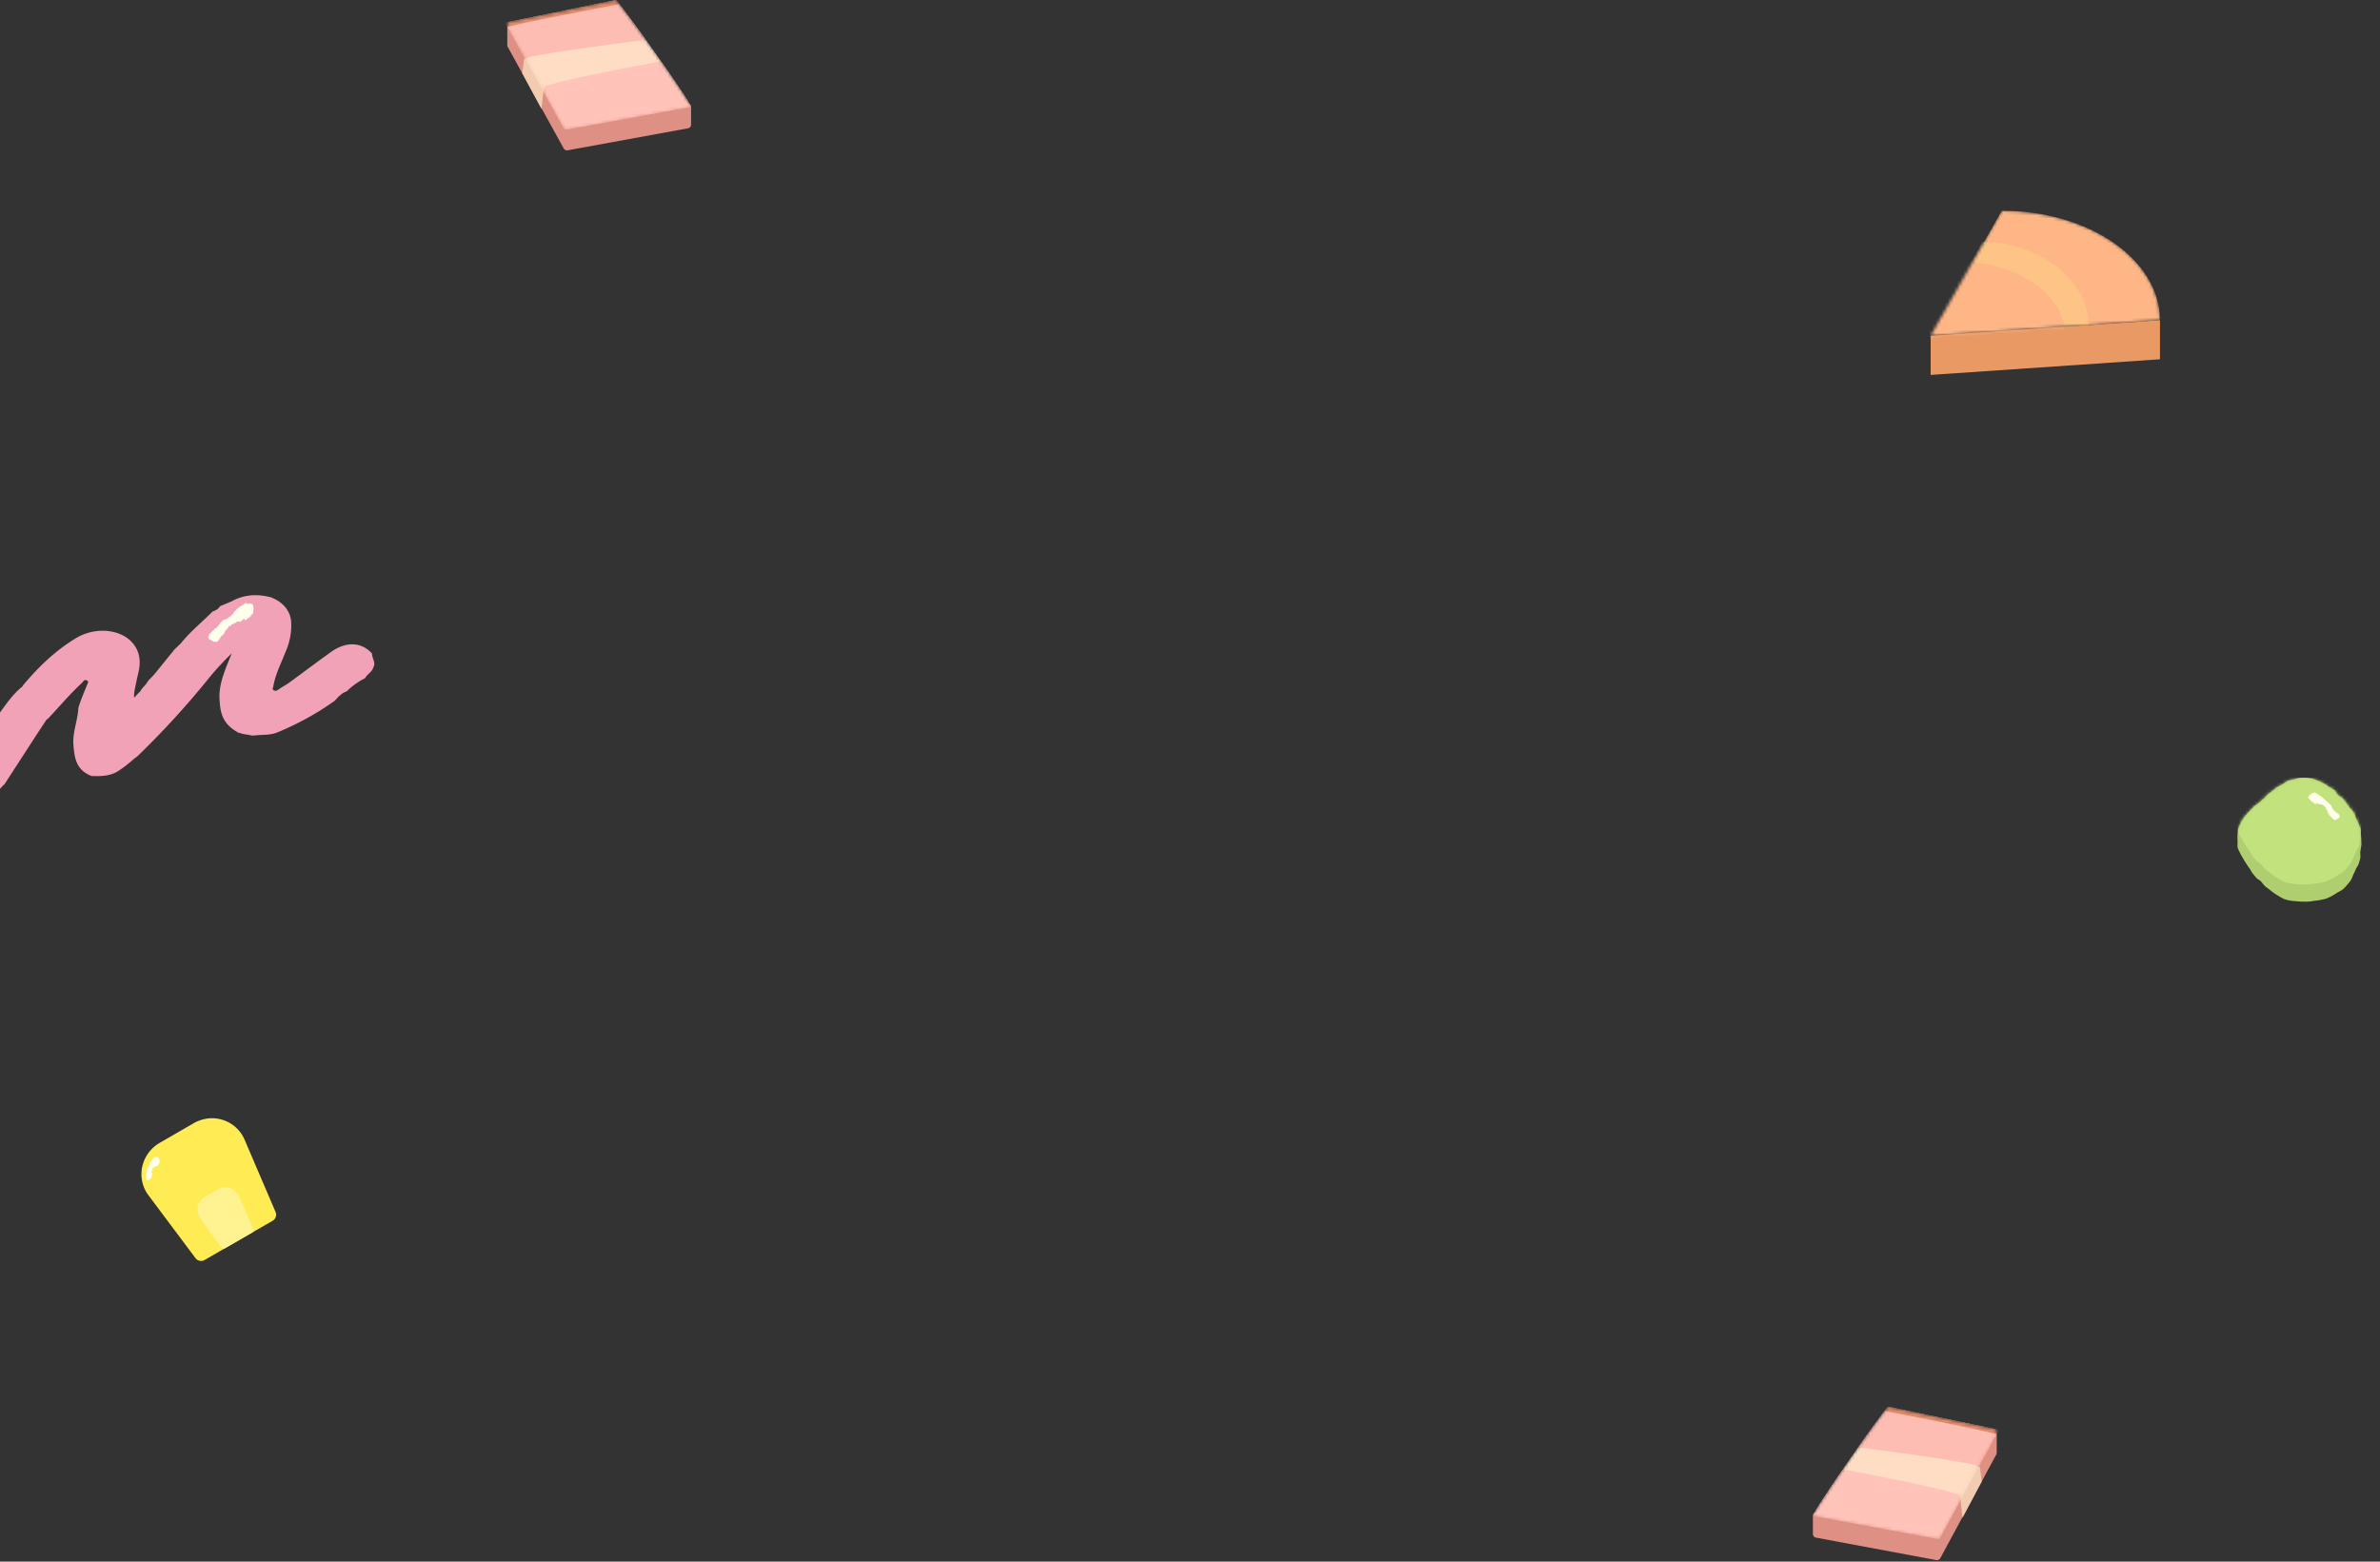 <svg width="768" height="504" fill="none" xmlns="http://www.w3.org/2000/svg"><rect width="100%" height="100%" fill="#333333" stroke="none"/><g clip-path="url(#clip0_1280_8187)"><path d="M755.963 287.072c-.556.371-1.138.704-1.74.999-.542.385-1.107.738-1.693 1.057-.587.319-1.193.605-1.813.858-.629.211-1.306.317-1.958.47-.653.152-1.33.188-1.995.282-.665.094-1.329.211-1.994.246-.665.036-1.342 0-2.007 0s-1.342-.094-1.995-.152a12.288 12.288 0 01-1.885-.2 13.688 13.688 0 01-1.838-.494 15.154 15.154 0 01-1.656-.904 17.067 17.067 0 01-1.583-.999 16.887 16.887 0 01-1.499-1.175c-.484-.388-1.052-.693-1.511-1.175-.46-.482-.798-.963-1.209-1.422-.411-.458-1.1-.693-1.523-1.174-.423-.482-.81-.987-1.209-1.481-.399-.493-.641-1.175-1.015-1.633-.375-.458-.726-1.046-1.076-1.563a22.214 22.214 0 01-.979-1.621c-.303-.541-.677-1.093-.919-1.657-.3-.566-.57-1.146-.81-1.739a12.492 12.492 0 010-1.915 18.275 18.275 0 01.097-3.748c.177-.612.403-1.209.677-1.786.253-.581.544-1.146.87-1.692.351-.528.762-1.034 1.209-1.539.447-.505.846-.94 1.293-1.41.447-.47.883-.928 1.354-1.363.472-.434 1.088-.705 1.572-1.175.483-.47.93-.881 1.426-1.28.496-.4.87-.987 1.378-1.398.508-.412 1.052-.788 1.559-1.175.508-.388 1.016-.846 1.56-1.175.544-.329 1.209-.6 1.74-.929.531-.389 1.084-.75 1.656-1.08a16.116 16.116 0 011.959-.4 10.933 10.933 0 011.898-.482 10.008 10.008 0 011.958 0 12.07 12.07 0 011.946.306c.637.174 1.259.393 1.862.658.608.252 1.202.539 1.777.857.57.329 1.123.686 1.656 1.07.532.376 1.209.611 1.704 1.034.496.423.75 1.116 1.209 1.574.459.458 1.124.752 1.571 1.175.448.423.786 1.057 1.209 1.551.423.493.726 1.022 1.1 1.516.375.493.907.904 1.209 1.433.259.571.485 1.155.677 1.751a25.88 25.88 0 011.499 3.419c.091.615.14 1.235.145 1.856.081.612.126 1.228.133 1.845 0 .611.097 1.175 0 1.844-.097.67-.218 1.269-.302 1.915-.085.647.096 1.328 0 1.963-.097.634-.327 1.269-.508 1.891-.181.623-.677 1.175-.919 1.739a17.778 17.778 0 01-.81 1.751c-.22.614-.478 1.214-.773 1.797-.371.536-.775 1.05-1.209 1.54-.45.549-.944 1.063-1.475 1.539z" fill="#AFCE70"/><mask id="mask0_1280_8187" style="mask-type:alpha" maskUnits="userSpaceOnUse" x="722" y="251" width="41" height="40"><path d="M755.963 287.072c-.556.371-1.138.704-1.74.999-.542.385-1.107.738-1.693 1.057-.587.319-1.193.605-1.813.858-.629.211-1.306.317-1.958.47-.653.152-1.33.188-1.995.282-.665.094-1.329.211-1.994.246-.665.036-1.342 0-2.007 0s-1.342-.094-1.995-.152a12.288 12.288 0 01-1.885-.2 13.688 13.688 0 01-1.838-.494 15.154 15.154 0 01-1.656-.904 17.067 17.067 0 01-1.583-.999 16.887 16.887 0 01-1.499-1.175c-.484-.388-1.052-.693-1.511-1.175-.46-.482-.798-.963-1.209-1.422-.411-.458-1.1-.693-1.523-1.174-.423-.482-.81-.987-1.209-1.481-.399-.493-.641-1.175-1.015-1.633-.375-.458-.726-1.046-1.076-1.563a22.214 22.214 0 01-.979-1.621c-.303-.541-.677-1.093-.919-1.657-.3-.566-.57-1.146-.81-1.739a12.492 12.492 0 010-1.915 18.275 18.275 0 01.097-3.748c.177-.612.403-1.209.677-1.786.253-.581.544-1.146.87-1.692.351-.528.762-1.034 1.209-1.539.447-.505.846-.94 1.293-1.41.447-.47.883-.928 1.354-1.363.472-.434 1.088-.705 1.572-1.175.483-.47.93-.881 1.426-1.28.496-.4.87-.987 1.378-1.398.508-.412 1.052-.788 1.559-1.175.508-.388 1.016-.846 1.56-1.175.544-.329 1.209-.6 1.74-.929.531-.389 1.084-.75 1.656-1.08a16.116 16.116 0 011.959-.4 10.933 10.933 0 011.898-.482 10.008 10.008 0 011.958 0 12.07 12.07 0 011.946.306c.637.174 1.259.393 1.862.658.608.252 1.202.539 1.777.857.57.329 1.123.686 1.656 1.07.532.376 1.209.611 1.704 1.034.496.423.75 1.116 1.209 1.574.459.458 1.124.752 1.571 1.175.448.423.786 1.057 1.209 1.551.423.493.726 1.022 1.1 1.516.375.493.907.904 1.209 1.433.259.571.485 1.155.677 1.751a25.88 25.88 0 011.499 3.419c.091.615.14 1.235.145 1.856.081.612.126 1.228.133 1.845 0 .611.097 1.175 0 1.844-.097.67-.218 1.269-.302 1.915-.085.647.096 1.328 0 1.963-.097.634-.327 1.269-.508 1.891-.181.623-.677 1.175-.919 1.739a17.778 17.778 0 01-.81 1.751c-.22.614-.478 1.214-.773 1.797-.371.536-.775 1.05-1.209 1.54-.45.549-.944 1.063-1.475 1.539z" fill="#C2E27D"/></mask><g mask="url(#mask0_1280_8187)"><path d="M755.963 281.516a14.98 14.98 0 01-1.74.999c-.542.385-1.107.738-1.693 1.057-.587.319-1.193.606-1.813.858-.629.212-1.306.317-1.958.47-.653.153-1.33.188-1.995.282-.665.094-1.329.212-1.994.247s-1.342 0-2.007 0-1.342-.094-1.995-.153a12.043 12.043 0 01-1.885-.2 13.537 13.537 0 01-1.838-.493 14.994 14.994 0 01-1.656-.905 16.86 16.86 0 01-1.583-.999 17.063 17.063 0 01-1.499-1.174c-.484-.388-1.052-.694-1.511-1.175-.46-.482-.798-.964-1.209-1.422-.411-.458-1.1-.693-1.523-1.175-.423-.482-.81-.987-1.209-1.48-.399-.494-.641-1.175-1.015-1.634-.375-.458-.726-1.045-1.076-1.562a22.023 22.023 0 01-.979-1.622c-.303-.54-.677-1.092-.919-1.656a18.78 18.78 0 01-.81-1.739 12.492 12.492 0 010-1.915 18.274 18.274 0 01.097-3.748c.177-.612.403-1.209.677-1.786.253-.581.544-1.146.87-1.692a14.15 14.15 0 011.209-1.539c.447-.506.846-.94 1.293-1.41.447-.47.883-.929 1.354-1.363.472-.435 1.088-.705 1.572-1.175.483-.47.93-.881 1.426-1.281.496-.399.87-.987 1.378-1.398.508-.411 1.052-.787 1.559-1.175.508-.388 1.016-.846 1.56-1.175.544-.329 1.209-.599 1.74-.928.531-.39 1.084-.751 1.656-1.081a16.309 16.309 0 011.959-.4 11.021 11.021 0 011.898-.481 9.855 9.855 0 011.958 0c.656.048 1.307.15 1.946.305.637.174 1.259.394 1.862.658.608.253 1.202.539 1.777.858.57.329 1.123.686 1.656 1.069.532.376 1.209.611 1.704 1.034.496.423.75 1.116 1.209 1.574.459.459 1.124.752 1.571 1.175.448.423.786 1.058 1.209 1.551.423.494.726 1.023 1.1 1.516.375.493.907.905 1.209 1.433.259.571.485 1.156.677 1.751a25.938 25.938 0 011.499 3.419c.091.615.14 1.235.145 1.856.081.612.126 1.228.133 1.845 0 .611.097 1.175 0 1.845-.097.67-.218 1.269-.302 1.915-.085.646.096 1.328 0 1.962-.097.635-.327 1.269-.508 1.892-.181.622-.677 1.175-.919 1.739a17.76 17.76 0 01-.81 1.75c-.22.614-.478 1.214-.773 1.798-.371.536-.775 1.05-1.209 1.539a13.83 13.83 0 01-1.475 1.539z" fill="#C2E27D"/></g><path d="M746.91 255.785c.126-.078.236.039.304.104l.003.004a.292.292 0 00.054.038c.048.029.116.069.231.215.046.018.092.038.137.058.491.228.978.56 1.458.938l.021.008c.141.054.316.125.4.222.107.123.172.221.223.304a58.6 58.6 0 011.5 1.35c.113.106.226.216.339.336.083.053.168.104.246.156.043.029.084.058.122.087.014.012.037.067.05.081a.39.39 0 01.092.063c.091.091.144.253.189.377l.021.057c.074.073.15.143.229.215l-.014.037c-.06.158.009.246.121.384.048.06.105.13.163.22.038.058.015.121-.003.172l-.013.042c-.01.044.038.043.095.042.073-.002.162-.003.157.092-.015.304.155.297.284.291.038-.001.072-.003.097.004.08.021.103.127.096.226-.005.079.109.136.216.163.041.011.07.046.103.087a.482.482 0 00.141.129c.164.092.248.144.317.186l.055.035c.058.035.122.086.186.137.077.063.155.126.226.168.089.177.171.362.251.552.04.098-.006.25-.136.423-.13.172-.333.347-.565.494a2.754 2.754 0 01-.678.317c-.204.059-.351.061-.418.003-.134-.119-.274-.237-.408-.36a3.909 3.909 0 01-.461-.484 6.846 6.846 0 01-.28-.383l-.028-.041a1.929 1.929 0 01-.345-.188c-.063-.05-.071-.117-.078-.175-.004-.04-.009-.075-.03-.097a2.106 2.106 0 00-.05-.044c-.084-.073-.23-.198-.286-.374-.025-.078-.035-.184-.045-.285-.014-.145-.027-.28-.081-.313-.093-.056-.139-.17-.179-.272-.037-.097-.07-.183-.137-.196-.079-.016-.093-.073-.111-.155-.014-.059-.027-.127-.071-.211a.696.696 0 01-.067-.255c-.01-.089-.017-.16-.086-.219l.037.059a.187.187 0 00-.033-.01c-.1-.018-.182-.048-.206-.109a.218.218 0 00-.06-.074c-.034-.031-.07-.063-.086-.113-.012-.041.001-.102.012-.156l.008-.048a2.242 2.242 0 00-.075-.062.572.572 0 00-.03.011c-.054.018-.119.042-.172.038-.083-.006-.111-.065-.144-.129-.026-.051-.054-.102-.109-.13a.517.517 0 00-.142-.037c-.076-.013-.153-.025-.183-.068-.012-.016-.007-.052-.003-.089v-.001l.001-.007a5.52 5.52 0 00-.357-.116l-.04.007a.48.48 0 00-.184.054c-.061.036-.156.025-.257.014a.877.877 0 00-.197-.008c-.036.003-.046-.041-.057-.086-.011-.042-.021-.086-.054-.092a.138.138 0 00-.061.007.267.267 0 01-.062.01c-.019 0-.044-.033-.076-.076-.021-.026-.044-.056-.07-.084a14.452 14.452 0 01-.283-.066.414.414 0 00-.097.087c-.024.029-.05.064-.076.101-.036.05-.073.101-.109.139-.028.029-.048.037-.051.018-.001-.009.002-.023.004-.036.003-.015.005-.028.001-.03-.003-.001-.01.007-.019.017-.014.016-.032.036-.043.032a.655.655 0 01-.129-.074.53.53 0 00-.139-.075c-.048-.012-.099-.078-.148-.142a.704.704 0 00-.105-.119c-.035-.028-.085-.027-.133-.026-.057.001-.115.001-.14-.048a.337.337 0 01.012-.105c.006-.038.014-.081.019-.122a2.597 2.597 0 01-.149-.075.08.08 0 00-.013.013h-.001c-.098.1-.232.238-.269.1-.01-.035-.001-.087.007-.134.008-.046.016-.087.004-.102-.013-.017-.045-.003-.08.014-.051.022-.108.046-.124-.012l-.004-.012a.557.557 0 01-.024-.203 5.33 5.33 0 01-.829-.821c-.087-.108-.113-.309-.027-.519.08-.216.272-.402.493-.555.221-.153.444-.289.606-.413.162-.122.257-.205.306-.203.079.003.189.02.305.038l.023-.005c.058-.009.13-.055.204-.101l.051-.031z" fill="#FFFFEC"/></g><g clip-path="url(#clip1_1280_8187)"><path d="M87.963 393.992a2.267 2.267 0 001.026-1.242 2.217 2.217 0 00-.067-1.598l-10.018-23.383a11.353 11.353 0 00-4.606-5.248 11.543 11.543 0 00-6.84-1.591 12.4 12.4 0 00-5.243 1.743l-10.662 6.156a11.89 11.89 0 00-3.647 3.265 11.785 11.785 0 00-2.01 4.445 11.398 11.398 0 00-.008 4.79 11.3 11.3 0 001.962 4.356l15.241 20.368c.326.442.807.748 1.35.856a2.265 2.265 0 001.59-.267l21.932-12.65z" fill="#FFEB53"/><path d="M81.387 397.789a.858.858 0 00.399-.517 1.015 1.015 0 00-.056-.69l-4.528-10.254a5.452 5.452 0 00-1.983-2.343 4.831 4.831 0 00-2.835-.807 4.556 4.556 0 00-2.12.657l-4.265 2.462a4.386 4.386 0 00-1.438 1.343 4.747 4.747 0 00-.745 1.879 5.174 5.174 0 00.082 2.064 5.49 5.49 0 00.882 1.912l6.617 9.047c.142.197.345.337.57.394a.864.864 0 00.647-.087l8.773-5.06z" fill="#FFF290"/><path d="M50.134 373.38c-.129-.06-.25.065-.31.134 0 .002-.002.003-.003.004a.326.326 0 01-.048.042c-.042.033-.103.079-.181.225a1.519 1.519 0 00-.106.073c-.368.279-.623.655-.82 1.042a.133.133 0 00-.012.011c-.08.071-.175.16-.195.25-.026.114-.03.198-.032.269-.128.312-.24.619-.375.907a4.54 4.54 0 01-.134.266c-.044.08-.09.16-.138.239-.046.037-.095.07-.14.101a.68.68 0 00-.151.128c-.074.099-.089.246-.095.352l-.004.05a8.346 8.346 0 00-.128.218l.023.025c.098.104.07.187.033.317a1.196 1.196 0 00-.043.206c-.006.053.038.09.074.119l.028.024c.027.026-.01.042-.054.061-.057.025-.125.057-.078.12.152.196.028.258-.067.314a.288.288 0 00-.067.047c-.047.053-.006.137.054.196.047.046.002.141-.051.221-.02.03-.018.069-.014.114.005.047.011.103-.004.168a1.879 1.879 0 00-.048.333l-.004.062a1.2 1.2 0 00.018.225c.016.097.038.197.048.279.119.168.263.318.42.446.081.066.228.061.397-.026.17-.085.345-.243.504-.425.159-.183.295-.374.4-.522.103-.148.167-.239.166-.27-.003-.063.006-.121.013-.174a.537.537 0 00.001-.193l-.037-.156-.004-.018c.057-.053.111-.101.132-.137.017-.029-.013-.052-.038-.074-.018-.015-.033-.029-.03-.041.002-.007.007-.016.013-.027.023-.045.064-.116.022-.204-.019-.038-.06-.089-.098-.14-.053-.074-.1-.146-.074-.169.048-.04.037-.105.029-.163-.009-.055-.014-.106.033-.116.056-.013.046-.043.033-.09a.254.254 0 01-.012-.119.272.272 0 00-.02-.142c-.018-.058-.031-.103.041-.127.081-.026.142-.06.146-.111a.152.152 0 01.028-.066c.019-.029.038-.058.034-.097-.004-.033-.034-.075-.06-.112a.292.292 0 01-.023-.034c.01-.019.023-.037.035-.056l.027.003c.047.004.105.011.142 0 .06-.019.058-.066.057-.117 0-.04-.001-.082.027-.111.02-.02.053-.035.085-.05.05-.023.097-.043.1-.079.001-.013-.017-.038-.035-.063v-.001l-.005-.005c.063-.049.127-.096.194-.141l.03-.002a.382.382 0 01.145.009c.056.016.113-.007.174-.029a.483.483 0 01.123-.033c.025-.002.012-.034 0-.068-.012-.031-.023-.064-.006-.072.01-.005.025-.004.042-.003a.21.21 0 00.044 0c.011-.003.013-.029.016-.064a.555.555 0 01.008-.068l.148-.076a.493.493 0 01.095.055c.026.019.056.043.086.068.042.033.085.068.121.093.029.02.044.024.038.01a.207.207 0 00-.017-.025c-.008-.011-.015-.02-.013-.022l.018.012c.014.01.033.024.038.02a.191.191 0 00.045-.058c.015-.025.03-.049.05-.058.022-.01.025-.058.03-.106a.286.286 0 01.015-.087c.01-.02.037-.019.064-.017.032.003.063.005.06-.03 0-.007-.02-.039-.042-.079l-.051-.093a.705.705 0 00.058-.048l.011.011c.085.083.199.198.174.1-.006-.026-.026-.066-.044-.103a.254.254 0 01-.032-.078c.003-.011.024.004.047.021.032.023.066.05.06.009l-.002-.009c-.005-.029-.012-.073-.04-.152.033-.045.063-.091.096-.139.051-.08.105-.162.16-.239.027-.038.026-.155.005-.334a4.707 4.707 0 00-.121-.637 2.097 2.097 0 00-.249-.6c-.102-.156-.216-.236-.303-.231a3.73 3.73 0 00-.414.044 8.66 8.66 0 01-.025-.003c-.06-.007-.134-.045-.209-.08a.611.611 0 00-.052-.024z" fill="#FFFFEC"/></g><g clip-path="url(#clip2_1280_8187)"><path d="M-2.629 217.049c-2.746-2.683-6.296-3.692-11.104-2.347-.001.003 0 .007-.002.011l-2.547 1.154-1.756.971-.002-.14c-.036.065-.07.131-.1.197l-4.643 3.392.012-.001c-11.193 10.671-19.32 22.922-23.707 35.736-.52 1.552-.877 3.042-1.314 4.562l.039.02c.518 2.571 1.219 5.034 5.116 5.502l.015.052c3.118-.693 5.994-1.678 7.643-4.224.04-.015.08-.034.118-.05l-.017-.007c3.172-5.758 6.166-11.548 9.553-17.286 2.277-3.82 4.467-7.774 8.73-11.175-.107 3.71-1.29 7.219-2.078 10.679-.662 2.907-1.627 5.807-2.328 8.714-.57 2.329-.488 4.653.24 6.808l-.127.079.04.033c.396 1.351 1.442 2.468 2.938 3.139 4.173 2.18 8.269.798 12.356-1.494l.18-.092 1.577-1.421.096-.074c.55-1.074 1.34-2.086 2.327-2.985.017-.052.039-.104.055-.157.626-1.216 1.505-2.368 2.597-3.405.042-.016.082-.036.123-.053l11.532-17.797c.057-.058.109-.119.16-.18-.062.017 1.275-1.976 1.95-2.974.118-.083.246-.161.388-.235 3.678-3.871 7.043-7.935 11.022-11.612.422-.378.658-1.157 1.462-.844.805.315.478.854.237 1.37-.488 1.162-.946 2.335-1.42 3.502-.49 1.241-1.477 3.858-1.495 4.406l.029.141c-.294 3.789-1.887 7.623-1.57 11.396.339 4.052.737 8.079 5.802 10.069l-.033.014c2.838.101 5.764.09 8.34-1.375a41.432 41.432 0 004.997-3.784c.506-.508 1.22-.876 1.738-1.388 8.032-7.8 15.48-15.928 22.296-24.333a89.064 89.064 0 017.94-8.685c-2.08 5.142-4.194 9.861-3.944 14.605.241 4.274.67 8.017 6.17 11.017.025.018 0 0 .47.062 1.03.438 2.03.438 3.301.708l.019.037.006-.044c.704.237.856.083 1.462.08v.003c2.366-.278 4.774-.016 7.14-.934 6.648-2.733 12.883-6.163 18.504-10.181l.118-.083c1.105-1.157 2.093-2.406 3.854-3.027.024-.022.05-.043.074-.066 1.639-1.626 3.617-3.039 5.828-4.163l.033-.015c.557-1.212 2.227-1.993 2.576-3.296 1.068-1.729-.389-3.066-.328-4.644l.001-.001c-3.368-3.77-8.37-4.01-13.239-.526-4.595 3.283-9.059 6.668-13.617 9.991-.845.609-1.838 1.111-2.737 1.715-.625.403-1.2 1.047-2.016.737-.816-.312-.27-1.009-.204-1.596.639-3.626 2.427-7.12 3.812-10.652 1.53-3.436 2.16-6.983 1.847-10.411-.195-1.591-.858-3.075-1.939-4.342-1.08-1.267-2.552-2.284-4.305-2.977l.059-.041-.07-.005c-4.285-1.129-8.589-1.154-12.957 1.263h-.003l-3.66 1.54-.095.144a3.77 3.77 0 01-.899.893 4.71 4.71 0 01-1.402.676l-.027-.011.002.018c-3.324 3.335-7.11 6.411-10.015 9.987-.042.068-.09.134-.135.2l-2.154 2.064c-2.038 2.509-4.053 5.013-6.092 7.523-.671.818-1.212 1.374-2.212 2.374-.083.058-.913 1.363-1 1.415-.5.585-1.5 1.585-1.625 2.062l-2.12 2.207c-.038-1.881.245-2.684.745-5.184s1.128-4.252 1.07-6.474c-.123-5.347-4.328-9.453-10.927-9.933a16.6 16.6 0 00-5.248.522 16.681 16.681 0 00-4.837 2.121c-6.663 4.121-11.852 9.292-16.487 14.775-.143.233-.454.706-.554.733l-.044.017c-2.748 2.3-4.667 4.98-6.941 8.157l-.03.042c-.202-4.73.825-9.343-2.47-12.882l-.018-.004a3.269 3.269 0 00-.145-.025z" fill="#F2A2B7"/><path d="M79.485 194.678c-.23-.115-.476.081-.603.187a.48.48 0 01-.105.068c-.09.05-.205.113-.4.343a3.636 3.636 0 00-.215.097 6.83 6.83 0 00-.78.451c-.75.459-1.132.951-1.448 1.34l-.025.015c-.165.101-.359.215-.43.353-.09.176-.142.312-.183.427a6.591 6.591 0 01-.83.822c-.186.145-.372.286-.562.423a13.925 13.925 0 01-1.039.682c-.12.032-.24.055-.35.078a1.687 1.687 0 00-.391.112c-.235.119-.42.357-.552.534-.022.028-.042.056-.06.081l-.442.261.006.06c.032.256-.1.367-.305.545a3.295 3.295 0 00-.299.284c-.069.077-.05.175-.035.255a.63.63 0 01.01.065c.006.066-.064.053-.147.038-.108-.02-.237-.044-.25.096a.942.942 0 01-.003.041c-.086.438-.327.414-.526.408-.06-.002-.114-.004-.155.009-.135.039-.189.217-.187.376 0 .127-.18.233-.35.297-.064.025-.11.089-.16.163-.055.079-.114.168-.212.245a5.875 5.875 0 00-.465.402l-.078.076a2.937 2.937 0 00-.251.292c-.102.131-.198.261-.291.357-.076.31-.126.628-.156.904-.015.142.122.307.39.457.266.151.64.294.978.531.337.24.75.326 1.084.308.334-.013.557-.092.632-.204.15-.228.29-.419.426-.603.165-.225.317-.434.443-.652l.26-.452.026-.046c.167-.057.325-.104.413-.155.072-.041.07-.119.07-.187 0-.047.001-.088.026-.107.013-.011.034-.022.059-.036.04-.023.09-.05.141-.086a.908.908 0 00.281-.329c.048-.103.08-.249.11-.388.044-.198.085-.382.165-.408.14-.045.224-.184.297-.305.07-.117.133-.218.226-.206.111.015.14-.052.182-.151a.776.776 0 01.144-.234.743.743 0 00.157-.281c.045-.12.081-.211.236-.206.171.005.323-.02.395-.11a.461.461 0 01.134-.101c.068-.04.14-.082.184-.156.035-.061.035-.156.037-.24 0-.027 0-.052.002-.075l.132-.078.044.022c.078.039.172.087.254.09.129.005.188-.082.25-.174.05-.072.1-.146.19-.181a.683.683 0 01.17-.033l.055-.008c.13-.018.262-.039.319-.108.021-.026.02-.083.017-.14v-.012c.196-.073.393-.145.593-.222l.066.002c.108.003.213.004.307.042.101.043.261-.002.427-.051.109-.032.22-.066.323-.079.06-.007.068-.078.077-.151.008-.068.015-.137.064-.159.025-.011.06-.01.098-.01.033 0 .068 0 .098-.006.028-.006.059-.066.095-.139.023-.045.048-.096.077-.145.13-.059.253-.114.366-.162a.65.65 0 01.155.109c.042.037.087.084.134.132.063.066.128.134.185.185.044.039.07.05.064.024a.318.318 0 00-.02-.048c-.01-.02-.019-.038-.015-.04.002-.001.014.01.027.023.022.022.05.05.06.045a.264.264 0 00.083-.077c.024-.032.044-.058.068-.058.011 0 .017-.011.021-.027.04-.042.078-.1.116-.157a.944.944 0 01.135-.176c.045-.04.112-.038.18-.037.08.002.154.006.185-.065.006-.015-.009-.077-.027-.155a4.005 4.005 0 01-.038-.179c.063-.031.132-.067.193-.102a.296.296 0 00.018.021c.14.153.329.365.361.17a.629.629 0 00-.023-.195c-.014-.067-.028-.128-.014-.148.016-.023.059.003.105.031.064.04.135.085.15.006l.004-.017c.01-.057.027-.14.016-.287a8.49 8.49 0 00.337-.282 3.93 3.93 0 00.419-.412c.04-.053.043-.245.095-.551.05-.306.11-.696.107-1.1-.003-.404-.05-.796-.197-1.094-.144-.299-.414-.466-.648-.462a8.649 8.649 0 00-.968.069l-.049-.007c-.12-.015-.25-.085-.38-.155l-.09-.047z" fill="#FFFFEC"/></g><path d="M585.002 495.063v-5.791c0-.48.283-.914.721-1.108l57.909-25.588c.32-.141.68.093.68.443v5.847c0 .201-.05.399-.145.576l-18.056 33.436a1.21 1.21 0 01-1.287.615l-38.833-7.24a1.211 1.211 0 01-.989-1.19z" fill="#DE9084"/><path d="M633.276 489.862l-.69-6.207c.952-3.806 3.853-8.057 5.518-10.187.259-.331.773-.178.825.239l.554 4.431-6.207 11.724z" fill="#F1CCB1"/><mask id="mask1_1280_8187" style="mask-type:alpha" maskUnits="userSpaceOnUse" x="585" y="454" width="60" height="43"><path d="M608.756 454.578c-7.08 9.048-20.751 29.108-23.329 33.688-.286.508-.009.984.564 1.09l38.926 7.242a1.211 1.211 0 001.285-.612l18.02-33.088a1.21 1.21 0 00-.816-1.765l-33.463-6.98a1.185 1.185 0 00-1.187.425z" fill="#FFF0CC"/></mask><g mask="url(#mask1_1280_8187)"><path d="M608.756 454.578c-7.08 9.048-20.751 29.108-23.329 33.688-.286.508-.009.984.564 1.09l38.926 7.242a1.211 1.211 0 001.285-.612l18.02-33.088a1.21 1.21 0 00-.816-1.765l-33.463-6.98a1.185 1.185 0 00-1.187.425z" fill="#FFDDC5"/><path d="M645 461.466L609.21 454c-2.542 3.205-6.063 8.037-9.634 13.103 12.68 1.61 38.227 5.104 38.974 6.207l6.45-11.844z" fill="#FEBDB2"/><path d="M645.002 461.466L609.211 454c-.342.431-.702.892-1.077 1.379 11.974 2.299 35.948 7.035 36.051 7.587l.817-1.5z" fill="#E28A6A"/><path d="M585.002 489.172l40.779 7.587 6.625-12.164c.516-.948.246-2.011-.776-2.361-5.755-1.972-24.47-5.71-35.432-7.764a2.403 2.403 0 00-2.43 1.014c-4.879 7.153-8.766 13.162-8.766 13.688z" fill="#FFC3B9"/></g><path d="M223.002 40.218v-5.63c0-.482-.287-.92-.73-1.11L164.368 8.402a.484.484 0 00-.676.445v5.71c0 .204.051.405.15.584l18.05 32.756c.251.457.766.7 1.278.607l38.839-7.096a1.21 1.21 0 00.993-1.191z" fill="#DE9084"/><path d="M174.728 35.145l.689-6.083c-.952-3.733-3.855-7.901-5.52-9.987-.26-.327-.77-.173-.823.241l-.553 4.34 6.207 11.489z" fill="#F1CCB1"/><mask id="mask2_1280_8187" style="mask-type:alpha" maskUnits="userSpaceOnUse" x="163" y="0" width="60" height="42"><path d="M199.246.565c7.072 8.855 20.721 28.481 23.322 33 .292.507.016.98-.56 1.085l-38.931 7.098a1.21 1.21 0 01-1.276-.603L163.804 8.76a1.212 1.212 0 01.816-1.774L198.071.147c.443-.09.893.065 1.175.418z" fill="#FFF0CC"/></mask><g mask="url(#mask2_1280_8187)"><path d="M199.246.565c7.072 8.855 20.721 28.481 23.322 33 .292.507.016.98-.56 1.085l-38.931 7.098a1.21 1.21 0 01-1.276-.603L163.804 8.76a1.212 1.212 0 01.816-1.774L198.071.147c.443-.09.893.065 1.175.418z" fill="#FFDDC5"/><path d="M163.004 7.316L198.794 0c2.542 3.14 6.063 7.876 9.634 12.841-12.68 1.577-38.227 5.002-38.974 6.083l-6.45-11.608z" fill="#FEBDB2"/><path d="M163.002 7.316L198.793 0c.342.423.702.874 1.077 1.352-11.974 2.253-35.948 6.894-36.051 7.434l-.817-1.47z" fill="#E28A6A"/><path d="M223.002 34.469l-40.779 7.434-6.594-11.864c-.532-.959-.258-2.035.782-2.382 5.802-1.937 24.48-5.593 35.415-7.6.931-.17 1.869.22 2.409.996 4.879 7.01 8.767 12.9 8.767 13.416z" fill="#FFC3B9"/></g><path d="M697.002 103.333l-74 5.048V121l74-5.048v-12.619z" fill="#E99963"/><mask id="mask3_1280_8187" style="mask-type:alpha" maskUnits="userSpaceOnUse" x="623" y="68" width="75" height="41"><path d="M645.967 68c28.186 0 51.035 15.82 51.035 35.333l-74 5.048L645.967 68z" fill="#FEB686"/></mask><g mask="url(#mask3_1280_8187)"><path d="M645.967 68c28.186 0 51.035 15.82 51.035 35.333l-74 5.048L645.967 68z" fill="#FEB686"/><path d="M639.588 78.095c19.439 0 34.449 13.4 34.449 26.816l-51.035 3.47 16.586-30.286z" fill="#FEC486"/><path d="M631.933 84.405c19.438 0 34.448 11.149 34.448 23.345l-51.034 3.155 16.586-26.5z" fill="#FEB686"/></g><defs><clipPath id="clip0_1280_8187"><path fill="#fff" transform="translate(722.002 251)" d="M0 0h40v40H0z"/></clipPath><clipPath id="clip1_1280_8187"><path fill="#fff" transform="scale(-1 1) rotate(30 -701.869 42.886)" d="M0 0h36v40H0z"/></clipPath><clipPath id="clip2_1280_8187"><path fill="#fff" transform="translate(-47.998 183)" d="M0 0h172v84H0z"/></clipPath></defs></svg>